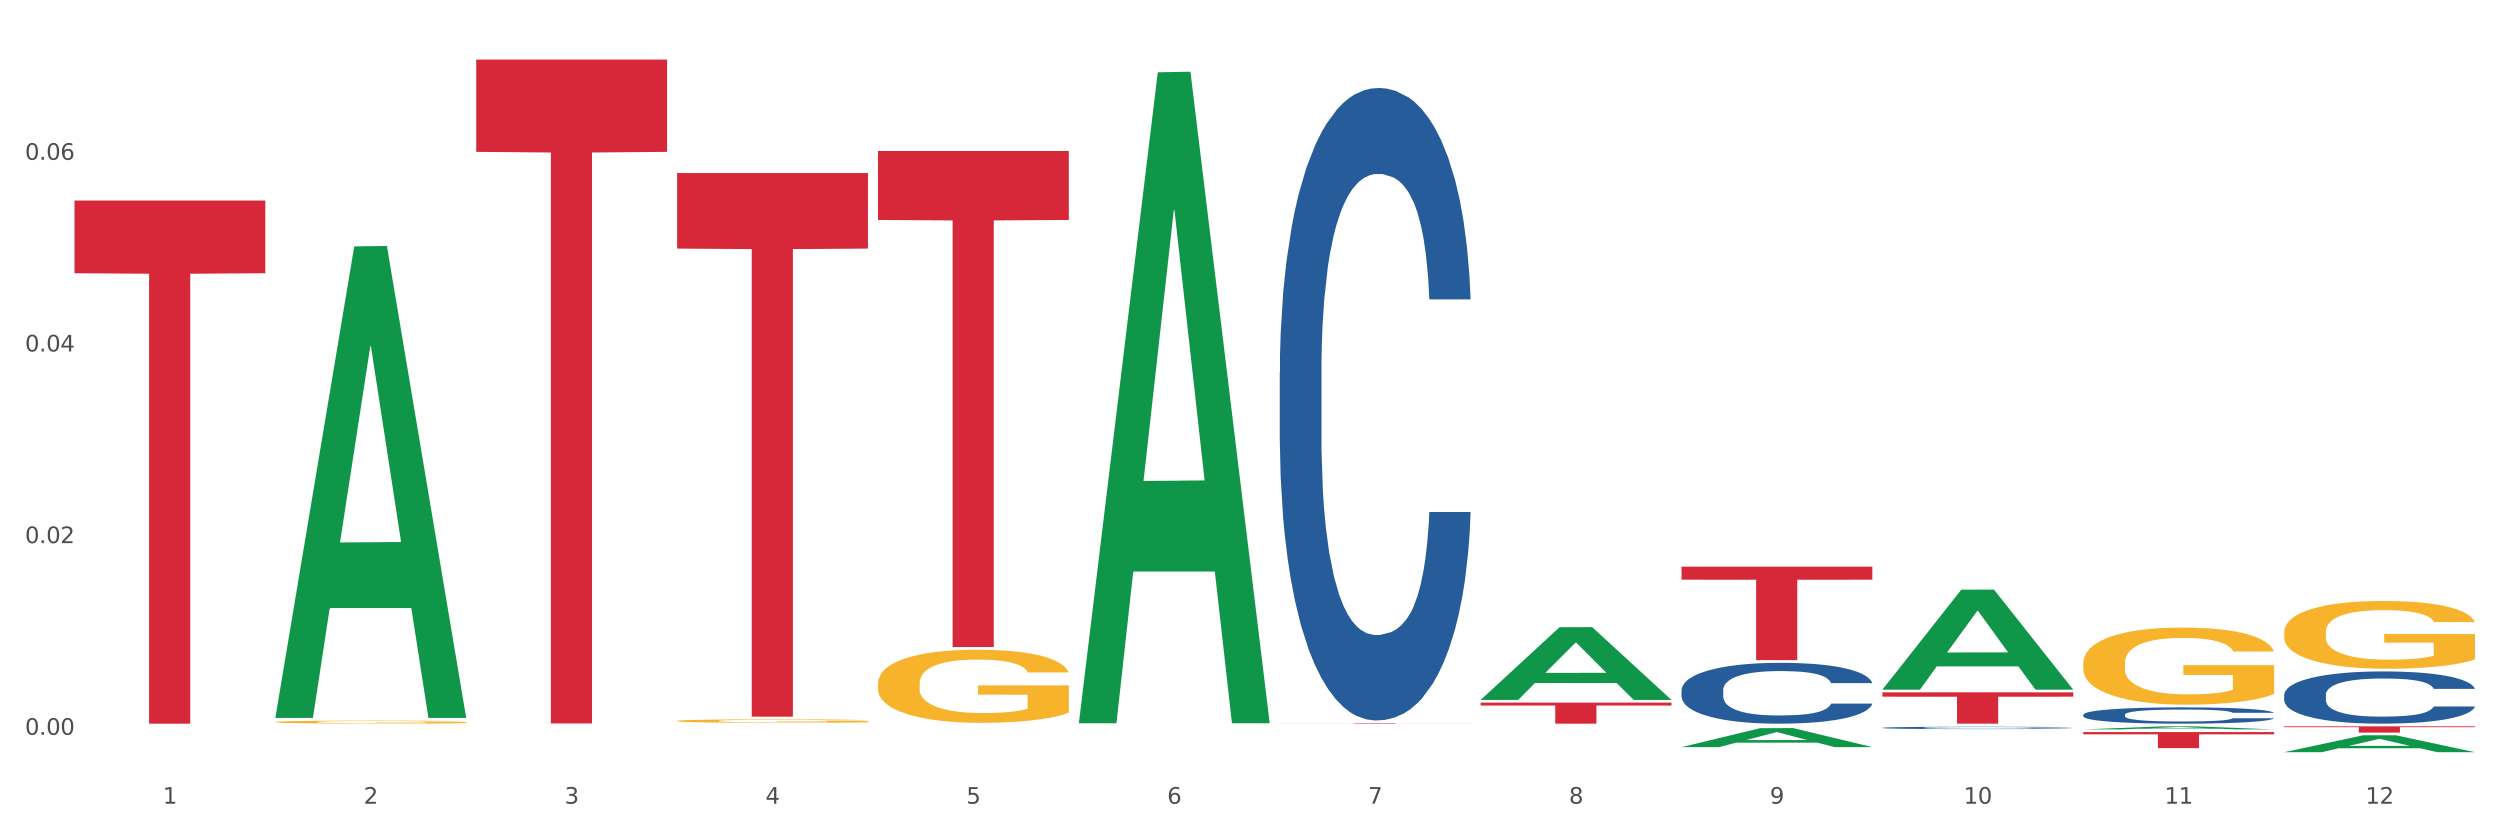 <?xml version="1.0" encoding="utf-8" standalone="no"?>
<!DOCTYPE svg PUBLIC "-//W3C//DTD SVG 1.1//EN"
  "http://www.w3.org/Graphics/SVG/1.1/DTD/svg11.dtd">
<svg xmlns:xlink="http://www.w3.org/1999/xlink" width="1080pt" height="360pt" viewBox="0 0 1080 360" xmlns="http://www.w3.org/2000/svg" version="1.1">
 <rect x="0" y="0" width="1080" height="360" fill="#333333" stroke="none"/>
 <defs>
  <style type="text/css">*{stroke-linejoin: round; stroke-linecap: butt}</style>
 </defs>
 <g id="figure_1">
  <g id="patch_1">
   <path d="M 0 360 
L 1080 360 
L 1080 0 
L 0 0 
z
" style="fill: #ffffff; stroke: #ffffff; stroke-linejoin: miter"/>
  </g>
  <g id="axes_1">
   <g id="matplotlib.axis_1">
    <g id="xtick_1">
     <g id="text_1">
      <!-- 1 -->
      <g style="fill: #4d4d4d" transform="translate(70.342 347.204) scale(0.096 -0.096)">
       <defs>
        <path id="DejaVuSans-31" d="M 794 531 
L 1825 531 
L 1825 4091 
L 703 3866 
L 703 4441 
L 1819 4666 
L 2450 4666 
L 2450 531 
L 3481 531 
L 3481 0 
L 794 0 
L 794 531 
z
" transform="scale(0.016)"/>
       </defs>
       <use xlink:href="#DejaVuSans-31"/>
      </g>
     </g>
    </g>
    <g id="xtick_2">
     <g id="text_2">
      <!-- 2 -->
      <g style="fill: #4d4d4d" transform="translate(157.122 347.204) scale(0.096 -0.096)">
       <defs>
        <path id="DejaVuSans-32" d="M 1228 531 
L 3431 531 
L 3431 0 
L 469 0 
L 469 531 
Q 828 903 1448 1529 
Q 2069 2156 2228 2338 
Q 2531 2678 2651 2914 
Q 2772 3150 2772 3378 
Q 2772 3750 2511 3984 
Q 2250 4219 1831 4219 
Q 1534 4219 1204 4116 
Q 875 4013 500 3803 
L 500 4441 
Q 881 4594 1212 4672 
Q 1544 4750 1819 4750 
Q 2544 4750 2975 4387 
Q 3406 4025 3406 3419 
Q 3406 3131 3298 2873 
Q 3191 2616 2906 2266 
Q 2828 2175 2409 1742 
Q 1991 1309 1228 531 
z
" transform="scale(0.016)"/>
       </defs>
       <use xlink:href="#DejaVuSans-32"/>
      </g>
     </g>
    </g>
    <g id="xtick_3">
     <g id="text_3">
      <!-- 3 -->
      <g style="fill: #4d4d4d" transform="translate(243.902 347.204) scale(0.096 -0.096)">
       <defs>
        <path id="DejaVuSans-33" d="M 2597 2516 
Q 3050 2419 3304 2112 
Q 3559 1806 3559 1356 
Q 3559 666 3084 287 
Q 2609 -91 1734 -91 
Q 1441 -91 1130 -33 
Q 819 25 488 141 
L 488 750 
Q 750 597 1062 519 
Q 1375 441 1716 441 
Q 2309 441 2620 675 
Q 2931 909 2931 1356 
Q 2931 1769 2642 2001 
Q 2353 2234 1838 2234 
L 1294 2234 
L 1294 2753 
L 1863 2753 
Q 2328 2753 2575 2939 
Q 2822 3125 2822 3475 
Q 2822 3834 2567 4026 
Q 2313 4219 1838 4219 
Q 1578 4219 1281 4162 
Q 984 4106 628 3988 
L 628 4550 
Q 988 4650 1302 4700 
Q 1616 4750 1894 4750 
Q 2613 4750 3031 4423 
Q 3450 4097 3450 3541 
Q 3450 3153 3228 2886 
Q 3006 2619 2597 2516 
z
" transform="scale(0.016)"/>
       </defs>
       <use xlink:href="#DejaVuSans-33"/>
      </g>
     </g>
    </g>
    <g id="xtick_4">
     <g id="text_4">
      <!-- 4 -->
      <g style="fill: #4d4d4d" transform="translate(330.683 347.204) scale(0.096 -0.096)">
       <defs>
        <path id="DejaVuSans-34" d="M 2419 4116 
L 825 1625 
L 2419 1625 
L 2419 4116 
z
M 2253 4666 
L 3047 4666 
L 3047 1625 
L 3713 1625 
L 3713 1100 
L 3047 1100 
L 3047 0 
L 2419 0 
L 2419 1100 
L 313 1100 
L 313 1709 
L 2253 4666 
z
" transform="scale(0.016)"/>
       </defs>
       <use xlink:href="#DejaVuSans-34"/>
      </g>
     </g>
    </g>
    <g id="xtick_5">
     <g id="text_5">
      <!-- 5 -->
      <g style="fill: #4d4d4d" transform="translate(417.463 347.204) scale(0.096 -0.096)">
       <defs>
        <path id="DejaVuSans-35" d="M 691 4666 
L 3169 4666 
L 3169 4134 
L 1269 4134 
L 1269 2991 
Q 1406 3038 1543 3061 
Q 1681 3084 1819 3084 
Q 2600 3084 3056 2656 
Q 3513 2228 3513 1497 
Q 3513 744 3044 326 
Q 2575 -91 1722 -91 
Q 1428 -91 1123 -41 
Q 819 9 494 109 
L 494 744 
Q 775 591 1075 516 
Q 1375 441 1709 441 
Q 2250 441 2565 725 
Q 2881 1009 2881 1497 
Q 2881 1984 2565 2268 
Q 2250 2553 1709 2553 
Q 1456 2553 1204 2497 
Q 953 2441 691 2322 
L 691 4666 
z
" transform="scale(0.016)"/>
       </defs>
       <use xlink:href="#DejaVuSans-35"/>
      </g>
     </g>
    </g>
    <g id="xtick_6">
     <g id="text_6">
      <!-- 6 -->
      <g style="fill: #4d4d4d" transform="translate(504.243 347.204) scale(0.096 -0.096)">
       <defs>
        <path id="DejaVuSans-36" d="M 2113 2584 
Q 1688 2584 1439 2293 
Q 1191 2003 1191 1497 
Q 1191 994 1439 701 
Q 1688 409 2113 409 
Q 2538 409 2786 701 
Q 3034 994 3034 1497 
Q 3034 2003 2786 2293 
Q 2538 2584 2113 2584 
z
M 3366 4563 
L 3366 3988 
Q 3128 4100 2886 4159 
Q 2644 4219 2406 4219 
Q 1781 4219 1451 3797 
Q 1122 3375 1075 2522 
Q 1259 2794 1537 2939 
Q 1816 3084 2150 3084 
Q 2853 3084 3261 2657 
Q 3669 2231 3669 1497 
Q 3669 778 3244 343 
Q 2819 -91 2113 -91 
Q 1303 -91 875 529 
Q 447 1150 447 2328 
Q 447 3434 972 4092 
Q 1497 4750 2381 4750 
Q 2619 4750 2861 4703 
Q 3103 4656 3366 4563 
z
" transform="scale(0.016)"/>
       </defs>
       <use xlink:href="#DejaVuSans-36"/>
      </g>
     </g>
    </g>
    <g id="xtick_7">
     <g id="text_7">
      <!-- 7 -->
      <g style="fill: #4d4d4d" transform="translate(591.024 347.204) scale(0.096 -0.096)">
       <defs>
        <path id="DejaVuSans-37" d="M 525 4666 
L 3525 4666 
L 3525 4397 
L 1831 0 
L 1172 0 
L 2766 4134 
L 525 4134 
L 525 4666 
z
" transform="scale(0.016)"/>
       </defs>
       <use xlink:href="#DejaVuSans-37"/>
      </g>
     </g>
    </g>
    <g id="xtick_8">
     <g id="text_8">
      <!-- 8 -->
      <g style="fill: #4d4d4d" transform="translate(677.804 347.204) scale(0.096 -0.096)">
       <defs>
        <path id="DejaVuSans-38" d="M 2034 2216 
Q 1584 2216 1326 1975 
Q 1069 1734 1069 1313 
Q 1069 891 1326 650 
Q 1584 409 2034 409 
Q 2484 409 2743 651 
Q 3003 894 3003 1313 
Q 3003 1734 2745 1975 
Q 2488 2216 2034 2216 
z
M 1403 2484 
Q 997 2584 770 2862 
Q 544 3141 544 3541 
Q 544 4100 942 4425 
Q 1341 4750 2034 4750 
Q 2731 4750 3128 4425 
Q 3525 4100 3525 3541 
Q 3525 3141 3298 2862 
Q 3072 2584 2669 2484 
Q 3125 2378 3379 2068 
Q 3634 1759 3634 1313 
Q 3634 634 3220 271 
Q 2806 -91 2034 -91 
Q 1263 -91 848 271 
Q 434 634 434 1313 
Q 434 1759 690 2068 
Q 947 2378 1403 2484 
z
M 1172 3481 
Q 1172 3119 1398 2916 
Q 1625 2713 2034 2713 
Q 2441 2713 2670 2916 
Q 2900 3119 2900 3481 
Q 2900 3844 2670 4047 
Q 2441 4250 2034 4250 
Q 1625 4250 1398 4047 
Q 1172 3844 1172 3481 
z
" transform="scale(0.016)"/>
       </defs>
       <use xlink:href="#DejaVuSans-38"/>
      </g>
     </g>
    </g>
    <g id="xtick_9">
     <g id="text_9">
      <!-- 9 -->
      <g style="fill: #4d4d4d" transform="translate(764.584 347.204) scale(0.096 -0.096)">
       <defs>
        <path id="DejaVuSans-39" d="M 703 97 
L 703 672 
Q 941 559 1184 500 
Q 1428 441 1663 441 
Q 2288 441 2617 861 
Q 2947 1281 2994 2138 
Q 2813 1869 2534 1725 
Q 2256 1581 1919 1581 
Q 1219 1581 811 2004 
Q 403 2428 403 3163 
Q 403 3881 828 4315 
Q 1253 4750 1959 4750 
Q 2769 4750 3195 4129 
Q 3622 3509 3622 2328 
Q 3622 1225 3098 567 
Q 2575 -91 1691 -91 
Q 1453 -91 1209 -44 
Q 966 3 703 97 
z
M 1959 2075 
Q 2384 2075 2632 2365 
Q 2881 2656 2881 3163 
Q 2881 3666 2632 3958 
Q 2384 4250 1959 4250 
Q 1534 4250 1286 3958 
Q 1038 3666 1038 3163 
Q 1038 2656 1286 2365 
Q 1534 2075 1959 2075 
z
" transform="scale(0.016)"/>
       </defs>
       <use xlink:href="#DejaVuSans-39"/>
      </g>
     </g>
    </g>
    <g id="xtick_10">
     <g id="text_10">
      <!-- 10 -->
      <g style="fill: #4d4d4d" transform="translate(848.311 347.204) scale(0.096 -0.096)">
       <defs>
        <path id="DejaVuSans-30" d="M 2034 4250 
Q 1547 4250 1301 3770 
Q 1056 3291 1056 2328 
Q 1056 1369 1301 889 
Q 1547 409 2034 409 
Q 2525 409 2770 889 
Q 3016 1369 3016 2328 
Q 3016 3291 2770 3770 
Q 2525 4250 2034 4250 
z
M 2034 4750 
Q 2819 4750 3233 4129 
Q 3647 3509 3647 2328 
Q 3647 1150 3233 529 
Q 2819 -91 2034 -91 
Q 1250 -91 836 529 
Q 422 1150 422 2328 
Q 422 3509 836 4129 
Q 1250 4750 2034 4750 
z
" transform="scale(0.016)"/>
       </defs>
       <use xlink:href="#DejaVuSans-31"/>
       <use xlink:href="#DejaVuSans-30" transform="translate(63.623 0)"/>
      </g>
     </g>
    </g>
    <g id="xtick_11">
     <g id="text_11">
      <!-- 11 -->
      <g style="fill: #4d4d4d" transform="translate(935.091 347.204) scale(0.096 -0.096)">
       <use xlink:href="#DejaVuSans-31"/>
       <use xlink:href="#DejaVuSans-31" transform="translate(63.623 0)"/>
      </g>
     </g>
    </g>
    <g id="xtick_12">
     <g id="text_12">
      <!-- 12 -->
      <g style="fill: #4d4d4d" transform="translate(1021.871 347.204) scale(0.096 -0.096)">
       <use xlink:href="#DejaVuSans-31"/>
       <use xlink:href="#DejaVuSans-32" transform="translate(63.623 0)"/>
      </g>
     </g>
    </g>
    <g id="xtick_13"/>
    <g id="xtick_14"/>
    <g id="xtick_15"/>
    <g id="xtick_16"/>
    <g id="xtick_17"/>
    <g id="xtick_18"/>
    <g id="xtick_19"/>
    <g id="xtick_20"/>
    <g id="xtick_21"/>
    <g id="xtick_22"/>
    <g id="xtick_23"/>
   </g>
   <g id="matplotlib.axis_2">
    <g id="ytick_1">
     <g id="text_13">
      <!-- 0.00 -->
      <g style="fill: #4d4d4d" transform="translate(10.8 317.426) scale(0.096 -0.096)">
       <defs>
        <path id="DejaVuSans-2e" d="M 684 794 
L 1344 794 
L 1344 0 
L 684 0 
L 684 794 
z
" transform="scale(0.016)"/>
       </defs>
       <use xlink:href="#DejaVuSans-30"/>
       <use xlink:href="#DejaVuSans-2e" transform="translate(63.623 0)"/>
       <use xlink:href="#DejaVuSans-30" transform="translate(95.41 0)"/>
       <use xlink:href="#DejaVuSans-30" transform="translate(159.033 0)"/>
      </g>
     </g>
    </g>
    <g id="ytick_2">
     <g id="text_14">
      <!-- 0.02 -->
      <g style="fill: #4d4d4d" transform="translate(10.8 234.629) scale(0.096 -0.096)">
       <use xlink:href="#DejaVuSans-30"/>
       <use xlink:href="#DejaVuSans-2e" transform="translate(63.623 0)"/>
       <use xlink:href="#DejaVuSans-30" transform="translate(95.41 0)"/>
       <use xlink:href="#DejaVuSans-32" transform="translate(159.033 0)"/>
      </g>
     </g>
    </g>
    <g id="ytick_3">
     <g id="text_15">
      <!-- 0.04 -->
      <g style="fill: #4d4d4d" transform="translate(10.8 151.832) scale(0.096 -0.096)">
       <use xlink:href="#DejaVuSans-30"/>
       <use xlink:href="#DejaVuSans-2e" transform="translate(63.623 0)"/>
       <use xlink:href="#DejaVuSans-30" transform="translate(95.41 0)"/>
       <use xlink:href="#DejaVuSans-34" transform="translate(159.033 0)"/>
      </g>
     </g>
    </g>
    <g id="ytick_4">
     <g id="text_16">
      <!-- 0.06 -->
      <g style="fill: #4d4d4d" transform="translate(10.8 69.035) scale(0.096 -0.096)">
       <use xlink:href="#DejaVuSans-30"/>
       <use xlink:href="#DejaVuSans-2e" transform="translate(63.623 0)"/>
       <use xlink:href="#DejaVuSans-30" transform="translate(95.41 0)"/>
       <use xlink:href="#DejaVuSans-36" transform="translate(159.033 0)"/>
      </g>
     </g>
    </g>
    <g id="ytick_5"/>
    <g id="ytick_6"/>
    <g id="ytick_7"/>
    <g id="ytick_8"/>
   </g>
   <g id="PolyCollection_1">
    <path d="M 118.955 309.777 
L 119.04 309.585 
L 153.037 106.446 
L 167.145 106.255 
L 201.397 310.16 
L 185.078 310.16 
L 177.684 262.678 
L 142.583 262.678 
L 142.328 263.444 
L 135.189 310.16 
L 118.955 310.16 
L 118.955 309.777 
L 147.002 234.342 
L 173.265 234.15 
L 160.261 149.716 
L 160.091 149.333 
L 159.921 149.908 
L 146.917 234.15 
L 147.002 234.342 
L 118.955 309.777 
z
" clip-path="url(#pcef8ca8a95)" style="fill: #109648"/>
    <path d="M 899.978 286.508 
L 900.076 286.478 
L 900.076 285.383 
L 900.27 284.44 
L 901.244 282.158 
L 902.704 280.272 
L 903.774 279.268 
L 904.845 278.447 
L 906.11 277.626 
L 907.668 276.774 
L 910.49 275.527 
L 912.242 274.888 
L 914.384 274.219 
L 918.277 273.245 
L 921.1 272.698 
L 924.02 272.241 
L 928.789 271.694 
L 931.904 271.45 
L 935.213 271.268 
L 939.204 271.146 
L 942.221 271.116 
L 948.84 271.207 
L 954.485 271.481 
L 957.21 271.694 
L 960.714 272.059 
L 962.564 272.302 
L 965.581 272.789 
L 968.696 273.428 
L 970.837 273.975 
L 974.049 275.01 
L 976.482 276.044 
L 978.721 277.321 
L 979.889 278.204 
L 980.765 279.025 
L 981.544 279.968 
L 982.322 281.459 
L 964.802 281.459 
L 964.121 280.394 
L 963.05 279.39 
L 961.493 278.417 
L 960.13 277.808 
L 957.794 277.048 
L 955.653 276.561 
L 953.414 276.196 
L 950.689 275.892 
L 948.548 275.74 
L 945.53 275.618 
L 939.593 275.648 
L 935.602 275.892 
L 932.877 276.196 
L 931.125 276.47 
L 929.568 276.774 
L 927.816 277.2 
L 925.772 277.839 
L 924.312 278.417 
L 922.852 279.147 
L 921.684 279.877 
L 920.613 280.728 
L 919.737 281.641 
L 919.056 282.584 
L 918.472 283.74 
L 917.985 285.656 
L 917.985 289.824 
L 918.18 290.767 
L 918.666 292.014 
L 919.25 292.957 
L 920.224 294.083 
L 921.1 294.843 
L 922.754 295.938 
L 924.604 296.851 
L 926.064 297.429 
L 927.524 297.916 
L 930.054 298.585 
L 932.877 299.132 
L 935.31 299.467 
L 938.62 299.771 
L 940.858 299.893 
L 942.805 299.954 
L 947.574 299.954 
L 950.981 299.862 
L 954.777 299.65 
L 957.697 299.376 
L 960.13 299.041 
L 962.856 298.494 
L 964.608 297.976 
L 964.608 291.619 
L 943.194 291.588 
L 943.194 287.36 
L 982.42 287.36 
L 982.42 299.771 
L 980.765 300.41 
L 978.916 300.988 
L 976.969 301.505 
L 974.049 302.144 
L 970.545 302.752 
L 967.43 303.178 
L 964.121 303.543 
L 960.228 303.878 
L 955.166 304.182 
L 952.052 304.304 
L 948.158 304.395 
L 943.584 304.425 
L 939.593 304.365 
L 935.7 304.212 
L 931.612 303.939 
L 927.621 303.543 
L 924.604 303.148 
L 921.586 302.661 
L 918.374 302.022 
L 915.844 301.414 
L 913.897 300.866 
L 911.756 300.167 
L 909.42 299.254 
L 907.668 298.433 
L 906.11 297.581 
L 904.456 296.486 
L 903.288 295.543 
L 902.12 294.356 
L 901.438 293.474 
L 900.66 292.105 
L 900.076 290.189 
L 899.978 286.508 
z
" clip-path="url(#pcef8ca8a95)" style="fill: #f7b32b"/>
    <path d="M 986.759 273.157 
L 986.856 273.13 
L 986.856 272.168 
L 987.051 271.339 
L 988.024 269.334 
L 989.484 267.676 
L 990.555 266.794 
L 991.625 266.072 
L 992.891 265.351 
L 994.448 264.602 
L 997.271 263.506 
L 999.023 262.945 
L 1001.164 262.356 
L 1005.057 261.501 
L 1007.88 261.02 
L 1010.8 260.619 
L 1015.569 260.138 
L 1018.684 259.924 
L 1021.993 259.763 
L 1025.984 259.656 
L 1029.001 259.63 
L 1035.62 259.71 
L 1041.265 259.95 
L 1043.991 260.138 
L 1047.495 260.458 
L 1049.344 260.672 
L 1052.361 261.1 
L 1055.476 261.661 
L 1057.617 262.143 
L 1060.829 263.051 
L 1063.263 263.96 
L 1065.501 265.083 
L 1066.669 265.859 
L 1067.545 266.58 
L 1068.324 267.409 
L 1069.103 268.719 
L 1051.583 268.719 
L 1050.901 267.783 
L 1049.831 266.901 
L 1048.273 266.046 
L 1046.911 265.511 
L 1044.575 264.843 
L 1042.433 264.415 
L 1040.195 264.094 
L 1037.469 263.827 
L 1035.328 263.693 
L 1032.311 263.586 
L 1026.373 263.613 
L 1022.383 263.827 
L 1019.657 264.094 
L 1017.905 264.335 
L 1016.348 264.602 
L 1014.596 264.976 
L 1012.552 265.538 
L 1011.092 266.046 
L 1009.632 266.687 
L 1008.464 267.329 
L 1007.393 268.077 
L 1006.517 268.879 
L 1005.836 269.708 
L 1005.252 270.724 
L 1004.765 272.408 
L 1004.765 276.071 
L 1004.96 276.899 
L 1005.447 277.996 
L 1006.031 278.824 
L 1007.004 279.813 
L 1007.88 280.482 
L 1009.535 281.444 
L 1011.384 282.246 
L 1012.844 282.754 
L 1014.304 283.182 
L 1016.835 283.77 
L 1019.657 284.251 
L 1022.091 284.545 
L 1025.4 284.813 
L 1027.639 284.92 
L 1029.585 284.973 
L 1034.355 284.973 
L 1037.761 284.893 
L 1041.557 284.706 
L 1044.477 284.465 
L 1046.911 284.171 
L 1049.636 283.69 
L 1051.388 283.235 
L 1051.388 277.648 
L 1029.975 277.621 
L 1029.975 273.905 
L 1069.2 273.905 
L 1069.2 284.813 
L 1067.545 285.374 
L 1065.696 285.882 
L 1063.749 286.336 
L 1060.829 286.898 
L 1057.325 287.433 
L 1054.211 287.807 
L 1050.901 288.128 
L 1047.008 288.422 
L 1041.947 288.689 
L 1038.832 288.796 
L 1034.939 288.876 
L 1030.364 288.903 
L 1026.373 288.849 
L 1022.48 288.716 
L 1018.392 288.475 
L 1014.401 288.128 
L 1011.384 287.78 
L 1008.367 287.352 
L 1005.155 286.791 
L 1002.624 286.256 
L 1000.677 285.775 
L 998.536 285.16 
L 996.2 284.358 
L 994.448 283.636 
L 992.891 282.888 
L 991.236 281.925 
L 990.068 281.097 
L 988.9 280.054 
L 988.219 279.279 
L 987.44 278.076 
L 986.856 276.392 
L 986.759 273.157 
z
" clip-path="url(#pcef8ca8a95)" style="fill: #f7b32b"/>
    <path d="M 32.175 86.642 
L 114.616 86.642 
L 114.616 118.046 
L 82.187 118.259 
L 82.187 312.627 
L 64.409 312.627 
L 64.409 118.259 
L 32.175 118.046 
L 32.175 86.854 
L 32.175 86.642 
z
" clip-path="url(#pcef8ca8a95)" style="fill: #d62839"/>
    <path d="M 205.736 25.759 
L 288.177 25.759 
L 288.177 65.611 
L 255.747 65.88 
L 255.747 312.527 
L 237.97 312.527 
L 237.97 65.88 
L 205.736 65.611 
L 205.736 26.029 
L 205.736 25.759 
z
" clip-path="url(#pcef8ca8a95)" style="fill: #d62839"/>
    <path d="M 292.516 74.755 
L 374.957 74.755 
L 374.957 107.391 
L 342.528 107.611 
L 342.528 309.601 
L 324.75 309.601 
L 324.75 107.611 
L 292.516 107.391 
L 292.516 74.975 
L 292.516 74.755 
z
" clip-path="url(#pcef8ca8a95)" style="fill: #d62839"/>
    <path d="M 379.296 65.24 
L 461.738 65.24 
L 461.738 95.021 
L 429.308 95.222 
L 429.308 279.543 
L 411.531 279.543 
L 411.531 95.222 
L 379.296 95.021 
L 379.296 65.441 
L 379.296 65.24 
z
" clip-path="url(#pcef8ca8a95)" style="fill: #d62839"/>
    <path d="M 552.857 312.41 
L 635.298 312.41 
L 635.298 312.44 
L 602.869 312.44 
L 602.869 312.627 
L 585.091 312.627 
L 585.091 312.44 
L 552.857 312.44 
L 552.857 312.41 
L 552.857 312.41 
z
" clip-path="url(#pcef8ca8a95)" style="fill: #d62839"/>
    <path d="M 639.637 303.525 
L 722.079 303.525 
L 722.079 304.79 
L 689.649 304.799 
L 689.649 312.627 
L 671.872 312.627 
L 671.872 304.799 
L 639.637 304.79 
L 639.637 303.534 
L 639.637 303.525 
z
" clip-path="url(#pcef8ca8a95)" style="fill: #d62839"/>
    <path d="M 726.418 244.809 
L 808.859 244.809 
L 808.859 250.42 
L 776.429 250.458 
L 776.429 285.186 
L 758.652 285.186 
L 758.652 250.458 
L 726.418 250.42 
L 726.418 244.847 
L 726.418 244.809 
z
" clip-path="url(#pcef8ca8a95)" style="fill: #d62839"/>
    <path d="M 813.198 299.092 
L 895.639 299.092 
L 895.639 300.973 
L 863.21 300.985 
L 863.21 312.627 
L 845.432 312.627 
L 845.432 300.985 
L 813.198 300.973 
L 813.198 299.104 
L 813.198 299.092 
z
" clip-path="url(#pcef8ca8a95)" style="fill: #d62839"/>
    <path d="M 899.978 316.26 
L 982.42 316.26 
L 982.42 317.223 
L 949.99 317.229 
L 949.99 323.186 
L 932.213 323.186 
L 932.213 317.229 
L 899.978 317.223 
L 899.978 316.267 
L 899.978 316.26 
z
" clip-path="url(#pcef8ca8a95)" style="fill: #d62839"/>
    <path d="M 986.759 300.197 
L 986.856 300.176 
L 986.856 299.599 
L 987.148 298.816 
L 988.22 297.373 
L 989.585 296.28 
L 991.923 295.002 
L 993.19 294.466 
L 994.847 293.869 
L 998.258 292.9 
L 1002.156 292.075 
L 1004.884 291.622 
L 1006.93 291.333 
L 1011.511 290.818 
L 1014.142 290.591 
L 1016.87 290.405 
L 1019.209 290.282 
L 1023.107 290.137 
L 1026.225 290.076 
L 1029.831 290.055 
L 1032.852 290.076 
L 1036.847 290.158 
L 1042.694 290.405 
L 1044.935 290.55 
L 1047.956 290.797 
L 1051.075 291.127 
L 1053.608 291.457 
L 1056.532 291.931 
L 1059.553 292.549 
L 1062.476 293.333 
L 1064.522 294.054 
L 1066.179 294.817 
L 1067.641 295.744 
L 1068.713 296.754 
L 1069.2 297.6 
L 1051.367 297.6 
L 1050.88 296.837 
L 1049.905 296.012 
L 1048.931 295.456 
L 1047.859 295.002 
L 1046.202 294.487 
L 1044.74 294.157 
L 1042.304 293.765 
L 1040.063 293.518 
L 1038.211 293.374 
L 1035.97 293.25 
L 1031.195 293.126 
L 1027.784 293.126 
L 1025.641 293.168 
L 1023.009 293.271 
L 1020.768 293.415 
L 1018.137 293.662 
L 1016.091 293.93 
L 1014.044 294.281 
L 1012.875 294.528 
L 1011.121 294.982 
L 1009.951 295.353 
L 1008.392 295.992 
L 1007.515 296.445 
L 1005.956 297.62 
L 1005.274 298.486 
L 1004.982 299.084 
L 1004.787 299.743 
L 1004.787 302.959 
L 1005.371 304.402 
L 1005.859 305.021 
L 1006.638 305.721 
L 1008.1 306.628 
L 1010.244 307.515 
L 1012.485 308.154 
L 1014.337 308.545 
L 1016.091 308.834 
L 1017.845 309.061 
L 1019.989 309.267 
L 1021.743 309.391 
L 1024.374 309.514 
L 1027.492 309.576 
L 1029.928 309.576 
L 1034.898 309.473 
L 1037.139 309.37 
L 1039.283 309.226 
L 1041.622 308.999 
L 1043.474 308.752 
L 1044.546 308.566 
L 1046.3 308.174 
L 1047.664 307.762 
L 1048.833 307.288 
L 1049.613 306.876 
L 1050.49 306.257 
L 1051.172 305.556 
L 1051.367 305.185 
L 1069.2 305.185 
L 1068.81 305.928 
L 1068.128 306.649 
L 1066.764 307.618 
L 1065.692 308.174 
L 1064.035 308.855 
L 1062.281 309.432 
L 1059.845 310.071 
L 1057.604 310.545 
L 1055.265 310.957 
L 1052.731 311.328 
L 1048.151 311.844 
L 1046.495 311.988 
L 1042.986 312.235 
L 1040.258 312.38 
L 1036.262 312.524 
L 1032.17 312.606 
L 1027.882 312.627 
L 1024.081 312.586 
L 1019.891 312.462 
L 1017.26 312.338 
L 1014.337 312.153 
L 1010.926 311.864 
L 1007.71 311.514 
L 1004.689 311.102 
L 1001.863 310.627 
L 999.232 310.092 
L 995.821 309.205 
L 993.288 308.339 
L 991.436 307.535 
L 990.169 306.855 
L 988.903 305.989 
L 988.22 305.392 
L 987.148 303.949 
L 986.759 302.609 
L 986.759 300.197 
z
" clip-path="url(#pcef8ca8a95)" style="fill: #255c99"/>
    <path d="M 899.978 308.745 
L 900.076 308.739 
L 900.076 308.558 
L 900.368 308.314 
L 901.44 307.863 
L 902.804 307.522 
L 905.143 307.123 
L 906.41 306.955 
L 908.067 306.769 
L 911.477 306.466 
L 915.375 306.208 
L 918.104 306.067 
L 920.15 305.977 
L 924.73 305.816 
L 927.361 305.745 
L 930.09 305.687 
L 932.429 305.648 
L 936.327 305.603 
L 939.445 305.584 
L 943.051 305.578 
L 946.071 305.584 
L 950.067 305.61 
L 955.914 305.687 
L 958.155 305.732 
L 961.176 305.809 
L 964.294 305.912 
L 966.828 306.015 
L 969.751 306.163 
L 972.772 306.356 
L 975.696 306.601 
L 977.742 306.826 
L 979.399 307.065 
L 980.86 307.354 
L 981.932 307.67 
L 982.42 307.934 
L 964.587 307.934 
L 964.099 307.696 
L 963.125 307.438 
L 962.15 307.264 
L 961.078 307.123 
L 959.422 306.962 
L 957.96 306.859 
L 955.524 306.736 
L 953.283 306.659 
L 951.431 306.614 
L 949.19 306.575 
L 944.415 306.537 
L 941.004 306.537 
L 938.86 306.55 
L 936.229 306.582 
L 933.988 306.627 
L 931.357 306.704 
L 929.31 306.788 
L 927.264 306.897 
L 926.095 306.975 
L 924.34 307.116 
L 923.171 307.232 
L 921.612 307.432 
L 920.735 307.573 
L 919.176 307.94 
L 918.494 308.211 
L 918.201 308.397 
L 918.006 308.603 
L 918.006 309.608 
L 918.591 310.058 
L 919.078 310.251 
L 919.858 310.47 
L 921.32 310.754 
L 923.463 311.03 
L 925.705 311.23 
L 927.556 311.352 
L 929.31 311.442 
L 931.064 311.513 
L 933.208 311.578 
L 934.962 311.616 
L 937.593 311.655 
L 940.712 311.674 
L 943.148 311.674 
L 948.118 311.642 
L 950.359 311.61 
L 952.503 311.565 
L 954.842 311.494 
L 956.693 311.417 
L 957.765 311.359 
L 959.519 311.236 
L 960.884 311.108 
L 962.053 310.96 
L 962.833 310.831 
L 963.71 310.638 
L 964.392 310.419 
L 964.587 310.303 
L 982.42 310.303 
L 982.03 310.535 
L 981.348 310.76 
L 979.983 311.063 
L 978.912 311.236 
L 977.255 311.449 
L 975.501 311.629 
L 973.065 311.829 
L 970.823 311.977 
L 968.485 312.106 
L 965.951 312.221 
L 961.371 312.382 
L 959.714 312.427 
L 956.206 312.505 
L 953.477 312.55 
L 949.482 312.595 
L 945.389 312.621 
L 941.102 312.627 
L 937.301 312.614 
L 933.111 312.575 
L 930.48 312.537 
L 927.556 312.479 
L 924.146 312.389 
L 920.93 312.279 
L 917.909 312.151 
L 915.083 312.003 
L 912.452 311.835 
L 909.041 311.558 
L 906.507 311.288 
L 904.656 311.037 
L 903.389 310.824 
L 902.122 310.554 
L 901.44 310.367 
L 900.368 309.917 
L 899.978 309.498 
L 899.978 308.745 
z
" clip-path="url(#pcef8ca8a95)" style="fill: #255c99"/>
    <path d="M 813.198 314.413 
L 813.295 314.412 
L 813.295 314.386 
L 813.588 314.35 
L 814.66 314.285 
L 816.024 314.235 
L 818.363 314.177 
L 819.63 314.153 
L 821.286 314.126 
L 824.697 314.082 
L 828.595 314.045 
L 831.323 314.024 
L 833.37 314.011 
L 837.95 313.988 
L 840.581 313.977 
L 843.31 313.969 
L 845.648 313.963 
L 849.546 313.957 
L 852.665 313.954 
L 856.27 313.953 
L 859.291 313.954 
L 863.286 313.958 
L 869.133 313.969 
L 871.375 313.976 
L 874.396 313.987 
L 877.514 314.002 
L 880.048 314.017 
L 882.971 314.038 
L 885.992 314.066 
L 888.915 314.102 
L 890.962 314.134 
L 892.618 314.169 
L 894.08 314.211 
L 895.152 314.257 
L 895.639 314.295 
L 877.806 314.295 
L 877.319 314.261 
L 876.345 314.223 
L 875.37 314.198 
L 874.298 314.177 
L 872.642 314.154 
L 871.18 314.139 
L 868.744 314.121 
L 866.502 314.11 
L 864.651 314.104 
L 862.409 314.098 
L 857.634 314.092 
L 854.224 314.092 
L 852.08 314.094 
L 849.449 314.099 
L 847.207 314.106 
L 844.576 314.117 
L 842.53 314.129 
L 840.484 314.145 
L 839.314 314.156 
L 837.56 314.177 
L 836.391 314.193 
L 834.832 314.222 
L 833.955 314.243 
L 832.395 314.296 
L 831.713 314.335 
L 831.421 314.363 
L 831.226 314.393 
L 831.226 314.538 
L 831.811 314.604 
L 832.298 314.632 
L 833.077 314.664 
L 834.539 314.705 
L 836.683 314.745 
L 838.924 314.774 
L 840.776 314.792 
L 842.53 314.805 
L 844.284 314.815 
L 846.428 314.824 
L 848.182 314.83 
L 850.813 314.836 
L 853.931 314.838 
L 856.368 314.838 
L 861.338 314.834 
L 863.579 314.829 
L 865.723 314.823 
L 868.061 314.812 
L 869.913 314.801 
L 870.985 314.793 
L 872.739 314.775 
L 874.103 314.756 
L 875.273 314.735 
L 876.052 314.716 
L 876.929 314.688 
L 877.611 314.656 
L 877.806 314.639 
L 895.639 314.639 
L 895.25 314.673 
L 894.567 314.706 
L 893.203 314.75 
L 892.131 314.775 
L 890.475 314.806 
L 888.72 314.832 
L 886.284 314.861 
L 884.043 314.882 
L 881.704 314.901 
L 879.171 314.918 
L 874.59 314.941 
L 872.934 314.948 
L 869.426 314.959 
L 866.697 314.966 
L 862.702 314.972 
L 858.609 314.976 
L 854.321 314.977 
L 850.521 314.975 
L 846.33 314.969 
L 843.699 314.964 
L 840.776 314.955 
L 837.365 314.942 
L 834.149 314.926 
L 831.129 314.908 
L 828.303 314.886 
L 825.671 314.862 
L 822.261 314.822 
L 819.727 314.782 
L 817.876 314.746 
L 816.609 314.715 
L 815.342 314.676 
L 814.66 314.649 
L 813.588 314.583 
L 813.198 314.522 
L 813.198 314.413 
z
" clip-path="url(#pcef8ca8a95)" style="fill: #255c99"/>
    <path d="M 726.418 298.15 
L 726.515 298.126 
L 726.515 297.454 
L 726.807 296.541 
L 727.879 294.861 
L 729.244 293.588 
L 731.582 292.1 
L 732.849 291.476 
L 734.506 290.779 
L 737.917 289.651 
L 741.815 288.691 
L 744.543 288.162 
L 746.589 287.826 
L 751.17 287.226 
L 753.801 286.962 
L 756.529 286.746 
L 758.868 286.602 
L 762.766 286.434 
L 765.884 286.362 
L 769.49 286.338 
L 772.511 286.362 
L 776.506 286.458 
L 782.353 286.746 
L 784.594 286.914 
L 787.615 287.202 
L 790.734 287.586 
L 793.267 287.97 
L 796.191 288.523 
L 799.212 289.243 
L 802.135 290.155 
L 804.181 290.995 
L 805.838 291.884 
L 807.3 292.964 
L 808.372 294.14 
L 808.859 295.125 
L 791.026 295.125 
L 790.539 294.237 
L 789.564 293.276 
L 788.59 292.628 
L 787.518 292.1 
L 785.861 291.5 
L 784.399 291.115 
L 781.963 290.659 
L 779.722 290.371 
L 777.87 290.203 
L 775.629 290.059 
L 770.854 289.915 
L 767.443 289.915 
L 765.3 289.963 
L 762.668 290.083 
L 760.427 290.251 
L 757.796 290.539 
L 755.75 290.851 
L 753.703 291.259 
L 752.534 291.548 
L 750.78 292.076 
L 749.61 292.508 
L 748.051 293.252 
L 747.174 293.78 
L 745.615 295.149 
L 744.933 296.157 
L 744.641 296.853 
L 744.446 297.622 
L 744.446 301.367 
L 745.03 303.048 
L 745.518 303.768 
L 746.297 304.584 
L 747.759 305.641 
L 749.903 306.673 
L 752.144 307.417 
L 753.996 307.873 
L 755.75 308.209 
L 757.504 308.474 
L 759.648 308.714 
L 761.402 308.858 
L 764.033 309.002 
L 767.151 309.074 
L 769.587 309.074 
L 774.557 308.954 
L 776.798 308.834 
L 778.942 308.666 
L 781.281 308.402 
L 783.133 308.113 
L 784.205 307.897 
L 785.959 307.441 
L 787.323 306.961 
L 788.492 306.409 
L 789.272 305.929 
L 790.149 305.208 
L 790.831 304.392 
L 791.026 303.96 
L 808.859 303.96 
L 808.469 304.824 
L 807.787 305.665 
L 806.423 306.793 
L 805.351 307.441 
L 803.694 308.233 
L 801.94 308.906 
L 799.504 309.65 
L 797.263 310.202 
L 794.924 310.682 
L 792.39 311.114 
L 787.81 311.715 
L 786.154 311.883 
L 782.645 312.171 
L 779.917 312.339 
L 775.921 312.507 
L 771.829 312.603 
L 767.541 312.627 
L 763.74 312.579 
L 759.55 312.435 
L 756.919 312.291 
L 753.996 312.075 
L 750.585 311.739 
L 747.369 311.331 
L 744.348 310.85 
L 741.522 310.298 
L 738.891 309.674 
L 735.48 308.642 
L 732.947 307.633 
L 731.095 306.697 
L 729.828 305.905 
L 728.562 304.896 
L 727.879 304.2 
L 726.807 302.519 
L 726.418 300.959 
L 726.418 298.15 
z
" clip-path="url(#pcef8ca8a95)" style="fill: #255c99"/>
    <path d="M 552.857 160.78 
L 552.954 160.531 
L 552.954 153.543 
L 553.247 144.061 
L 554.319 126.592 
L 555.683 113.366 
L 558.022 97.894 
L 559.289 91.406 
L 560.945 84.169 
L 564.356 72.44 
L 568.254 62.458 
L 570.982 56.968 
L 573.029 53.475 
L 577.609 47.236 
L 580.24 44.491 
L 582.969 42.245 
L 585.307 40.748 
L 589.205 39.001 
L 592.324 38.252 
L 595.929 38.003 
L 598.95 38.252 
L 602.945 39.25 
L 608.792 42.245 
L 611.034 43.992 
L 614.055 46.986 
L 617.173 50.979 
L 619.707 54.972 
L 622.63 60.712 
L 625.651 68.198 
L 628.574 77.681 
L 630.621 86.415 
L 632.277 95.648 
L 633.739 106.878 
L 634.811 119.106 
L 635.298 129.337 
L 617.465 129.337 
L 616.978 120.104 
L 616.004 110.122 
L 615.029 103.384 
L 613.957 97.894 
L 612.301 91.656 
L 610.839 87.663 
L 608.403 82.921 
L 606.161 79.927 
L 604.31 78.18 
L 602.068 76.683 
L 597.293 75.185 
L 593.883 75.185 
L 591.739 75.684 
L 589.108 76.932 
L 586.866 78.679 
L 584.235 81.674 
L 582.189 84.918 
L 580.143 89.16 
L 578.973 92.155 
L 577.219 97.645 
L 576.05 102.137 
L 574.491 109.873 
L 573.614 115.363 
L 572.054 129.587 
L 571.372 140.068 
L 571.08 147.305 
L 570.885 155.29 
L 570.885 194.22 
L 571.47 211.688 
L 571.957 219.175 
L 572.736 227.659 
L 574.198 238.639 
L 576.342 249.37 
L 578.583 257.106 
L 580.435 261.847 
L 582.189 265.341 
L 583.943 268.086 
L 586.087 270.582 
L 587.841 272.079 
L 590.472 273.576 
L 593.59 274.325 
L 596.027 274.325 
L 600.997 273.077 
L 603.238 271.829 
L 605.382 270.083 
L 607.72 267.338 
L 609.572 264.343 
L 610.644 262.097 
L 612.398 257.356 
L 613.762 252.365 
L 614.932 246.625 
L 615.711 241.634 
L 616.588 234.148 
L 617.27 225.663 
L 617.465 221.171 
L 635.298 221.171 
L 634.909 230.155 
L 634.226 238.889 
L 632.862 250.618 
L 631.79 257.356 
L 630.134 265.591 
L 628.379 272.578 
L 625.943 280.314 
L 623.702 286.054 
L 621.363 291.045 
L 618.83 295.536 
L 614.249 301.775 
L 612.593 303.522 
L 609.085 306.517 
L 606.356 308.263 
L 602.361 310.01 
L 598.268 311.008 
L 593.98 311.258 
L 590.18 310.759 
L 585.989 309.262 
L 583.358 307.764 
L 580.435 305.518 
L 577.024 302.025 
L 573.808 297.782 
L 570.788 292.791 
L 567.962 287.052 
L 565.33 280.564 
L 561.92 269.833 
L 559.386 259.352 
L 557.535 249.62 
L 556.268 241.384 
L 555.001 230.903 
L 554.319 223.667 
L 553.247 206.198 
L 552.857 189.978 
L 552.857 160.78 
z
" clip-path="url(#pcef8ca8a95)" style="fill: #255c99"/>
    <path d="M 118.955 311.91 
L 119.053 311.908 
L 119.053 311.866 
L 119.247 311.829 
L 120.221 311.741 
L 121.681 311.667 
L 122.751 311.628 
L 123.822 311.597 
L 125.087 311.565 
L 126.645 311.532 
L 129.467 311.483 
L 131.219 311.458 
L 133.361 311.432 
L 137.254 311.395 
L 140.077 311.373 
L 142.997 311.356 
L 147.766 311.334 
L 150.881 311.325 
L 154.19 311.318 
L 158.181 311.313 
L 161.198 311.312 
L 167.817 311.315 
L 173.462 311.326 
L 176.187 311.334 
L 179.691 311.348 
L 181.541 311.358 
L 184.558 311.377 
L 187.673 311.402 
L 189.814 311.423 
L 193.026 311.463 
L 195.459 311.503 
L 197.698 311.553 
L 198.866 311.587 
L 199.742 311.619 
L 200.521 311.656 
L 201.299 311.713 
L 183.779 311.713 
L 183.098 311.672 
L 182.027 311.633 
L 180.47 311.595 
L 179.107 311.572 
L 176.771 311.542 
L 174.63 311.523 
L 172.391 311.509 
L 169.666 311.497 
L 167.525 311.491 
L 164.507 311.487 
L 158.57 311.488 
L 154.579 311.497 
L 151.854 311.509 
L 150.102 311.52 
L 148.545 311.532 
L 146.793 311.548 
L 144.749 311.573 
L 143.289 311.595 
L 141.829 311.624 
L 140.661 311.652 
L 139.59 311.685 
L 138.714 311.721 
L 138.033 311.757 
L 137.449 311.802 
L 136.962 311.876 
L 136.962 312.038 
L 137.157 312.075 
L 137.643 312.123 
L 138.227 312.16 
L 139.201 312.204 
L 140.077 312.233 
L 141.731 312.276 
L 143.581 312.311 
L 145.041 312.334 
L 146.501 312.353 
L 149.031 312.378 
L 151.854 312.4 
L 154.287 312.413 
L 157.597 312.425 
L 159.835 312.429 
L 161.782 312.432 
L 166.551 312.432 
L 169.958 312.428 
L 173.754 312.42 
L 176.674 312.409 
L 179.107 312.396 
L 181.833 312.375 
L 183.585 312.355 
L 183.585 312.108 
L 162.171 312.107 
L 162.171 311.943 
L 201.397 311.943 
L 201.397 312.425 
L 199.742 312.449 
L 197.893 312.472 
L 195.946 312.492 
L 193.026 312.517 
L 189.522 312.54 
L 186.407 312.557 
L 183.098 312.571 
L 179.205 312.584 
L 174.143 312.596 
L 171.029 312.601 
L 167.135 312.604 
L 162.561 312.605 
L 158.57 312.603 
L 154.677 312.597 
L 150.589 312.586 
L 146.598 312.571 
L 143.581 312.556 
L 140.563 312.537 
L 137.351 312.512 
L 134.821 312.488 
L 132.874 312.467 
L 130.733 312.44 
L 128.397 312.404 
L 126.645 312.373 
L 125.087 312.34 
L 123.433 312.297 
L 122.265 312.26 
L 121.097 312.214 
L 120.415 312.18 
L 119.637 312.127 
L 119.053 312.052 
L 118.955 311.91 
z
" clip-path="url(#pcef8ca8a95)" style="fill: #f7b32b"/>
    <path d="M 379.296 295.28 
L 379.394 295.251 
L 379.394 294.214 
L 379.588 293.32 
L 380.562 291.158 
L 382.022 289.371 
L 383.092 288.42 
L 384.163 287.642 
L 385.428 286.864 
L 386.986 286.057 
L 389.808 284.875 
L 391.56 284.269 
L 393.702 283.635 
L 397.595 282.713 
L 400.418 282.194 
L 403.338 281.762 
L 408.107 281.243 
L 411.222 281.012 
L 414.531 280.839 
L 418.522 280.724 
L 421.539 280.695 
L 428.158 280.782 
L 433.803 281.041 
L 436.528 281.243 
L 440.032 281.589 
L 441.882 281.819 
L 444.899 282.281 
L 448.014 282.886 
L 450.155 283.405 
L 453.367 284.385 
L 455.8 285.365 
L 458.039 286.575 
L 459.207 287.411 
L 460.083 288.19 
L 460.862 289.083 
L 461.64 290.495 
L 444.12 290.495 
L 443.439 289.487 
L 442.368 288.535 
L 440.811 287.613 
L 439.448 287.037 
L 437.112 286.316 
L 434.971 285.855 
L 432.732 285.509 
L 430.007 285.221 
L 427.866 285.077 
L 424.848 284.961 
L 418.911 284.99 
L 414.92 285.221 
L 412.195 285.509 
L 410.443 285.768 
L 408.886 286.057 
L 407.134 286.46 
L 405.09 287.065 
L 403.63 287.613 
L 402.17 288.305 
L 401.002 288.997 
L 399.931 289.804 
L 399.055 290.668 
L 398.374 291.562 
L 397.79 292.657 
L 397.303 294.473 
L 397.303 298.422 
L 397.498 299.316 
L 397.984 300.497 
L 398.568 301.391 
L 399.542 302.457 
L 400.418 303.178 
L 402.072 304.216 
L 403.922 305.08 
L 405.382 305.628 
L 406.842 306.089 
L 409.372 306.723 
L 412.195 307.242 
L 414.628 307.559 
L 417.938 307.847 
L 420.176 307.963 
L 422.123 308.02 
L 426.892 308.02 
L 430.299 307.934 
L 434.095 307.732 
L 437.015 307.473 
L 439.448 307.156 
L 442.174 306.637 
L 443.926 306.147 
L 443.926 300.123 
L 422.512 300.094 
L 422.512 296.087 
L 461.738 296.087 
L 461.738 307.847 
L 460.083 308.453 
L 458.234 309 
L 456.287 309.49 
L 453.367 310.096 
L 449.863 310.672 
L 446.748 311.076 
L 443.439 311.422 
L 439.546 311.739 
L 434.484 312.027 
L 431.37 312.142 
L 427.476 312.229 
L 422.902 312.257 
L 418.911 312.2 
L 415.018 312.056 
L 410.93 311.796 
L 406.939 311.422 
L 403.922 311.047 
L 400.904 310.586 
L 397.692 309.98 
L 395.162 309.404 
L 393.215 308.885 
L 391.074 308.222 
L 388.738 307.357 
L 386.986 306.579 
L 385.428 305.772 
L 383.774 304.734 
L 382.606 303.841 
L 381.438 302.717 
L 380.756 301.881 
L 379.978 300.584 
L 379.394 298.768 
L 379.296 295.28 
z
" clip-path="url(#pcef8ca8a95)" style="fill: #f7b32b"/>
    <path d="M 292.516 311.442 
L 292.613 311.441 
L 292.613 311.392 
L 292.808 311.35 
L 293.781 311.247 
L 295.241 311.163 
L 296.312 311.118 
L 297.383 311.081 
L 298.648 311.045 
L 300.205 311.006 
L 303.028 310.951 
L 304.78 310.922 
L 306.921 310.892 
L 310.815 310.848 
L 313.637 310.824 
L 316.557 310.803 
L 321.327 310.779 
L 324.441 310.768 
L 327.751 310.76 
L 331.741 310.754 
L 334.759 310.753 
L 341.377 310.757 
L 347.023 310.769 
L 349.748 310.779 
L 353.252 310.795 
L 355.101 310.806 
L 358.119 310.828 
L 361.233 310.857 
L 363.375 310.881 
L 366.587 310.927 
L 369.02 310.974 
L 371.259 311.031 
L 372.427 311.07 
L 373.303 311.107 
L 374.081 311.149 
L 374.86 311.216 
L 357.34 311.216 
L 356.659 311.168 
L 355.588 311.123 
L 354.031 311.08 
L 352.668 311.053 
L 350.332 311.019 
L 348.191 310.997 
L 345.952 310.981 
L 343.227 310.967 
L 341.085 310.96 
L 338.068 310.955 
L 332.131 310.956 
L 328.14 310.967 
L 325.415 310.981 
L 323.663 310.993 
L 322.105 311.006 
L 320.353 311.025 
L 318.309 311.054 
L 316.849 311.08 
L 315.389 311.113 
L 314.221 311.145 
L 313.151 311.183 
L 312.275 311.224 
L 311.593 311.266 
L 311.009 311.318 
L 310.523 311.404 
L 310.523 311.591 
L 310.717 311.633 
L 311.204 311.689 
L 311.788 311.731 
L 312.761 311.781 
L 313.637 311.815 
L 315.292 311.864 
L 317.141 311.905 
L 318.601 311.931 
L 320.061 311.953 
L 322.592 311.983 
L 325.415 312.007 
L 327.848 312.022 
L 331.157 312.036 
L 333.396 312.041 
L 335.343 312.044 
L 340.112 312.044 
L 343.519 312.04 
L 347.315 312.03 
L 350.235 312.018 
L 352.668 312.003 
L 355.393 311.979 
L 357.145 311.956 
L 357.145 311.671 
L 335.732 311.67 
L 335.732 311.48 
L 374.957 311.48 
L 374.957 312.036 
L 373.303 312.065 
L 371.453 312.09 
L 369.507 312.114 
L 366.587 312.142 
L 363.083 312.169 
L 359.968 312.188 
L 356.659 312.205 
L 352.765 312.22 
L 347.704 312.233 
L 344.589 312.239 
L 340.696 312.243 
L 336.121 312.244 
L 332.131 312.242 
L 328.237 312.235 
L 324.149 312.222 
L 320.159 312.205 
L 317.141 312.187 
L 314.124 312.165 
L 310.912 312.137 
L 308.381 312.109 
L 306.435 312.085 
L 304.293 312.054 
L 301.957 312.013 
L 300.205 311.976 
L 298.648 311.938 
L 296.993 311.889 
L 295.825 311.847 
L 294.657 311.794 
L 293.976 311.754 
L 293.197 311.693 
L 292.613 311.607 
L 292.516 311.442 
z
" clip-path="url(#pcef8ca8a95)" style="fill: #f7b32b"/>
    <path d="M 986.759 313.779 
L 1069.2 313.779 
L 1069.2 314.155 
L 1036.77 314.158 
L 1036.77 316.485 
L 1018.993 316.485 
L 1018.993 314.158 
L 986.759 314.155 
L 986.759 313.782 
L 986.759 313.779 
z
" clip-path="url(#pcef8ca8a95)" style="fill: #d62839"/>
    <path d="M 639.637 302.314 
L 639.722 302.284 
L 673.719 270.957 
L 687.827 270.927 
L 722.079 302.373 
L 705.76 302.373 
L 698.366 295.05 
L 663.265 295.05 
L 663.01 295.168 
L 655.871 302.373 
L 639.637 302.373 
L 639.637 302.314 
L 667.684 290.68 
L 693.947 290.651 
L 680.943 277.63 
L 680.773 277.571 
L 680.603 277.659 
L 667.599 290.651 
L 667.684 290.68 
L 639.637 302.314 
z
" clip-path="url(#pcef8ca8a95)" style="fill: #109648"/>
    <path d="M 899.978 315.105 
L 900.063 315.104 
L 934.06 313.78 
L 948.168 313.779 
L 982.42 315.108 
L 966.101 315.108 
L 958.707 314.799 
L 923.606 314.799 
L 923.351 314.804 
L 916.212 315.108 
L 899.978 315.108 
L 899.978 315.105 
L 928.025 314.614 
L 954.288 314.613 
L 941.284 314.062 
L 941.114 314.06 
L 940.944 314.064 
L 927.94 314.613 
L 928.025 314.614 
L 899.978 315.105 
z
" clip-path="url(#pcef8ca8a95)" style="fill: #109648"/>
    <path d="M 986.759 324.936 
L 986.844 324.929 
L 1020.84 317.643 
L 1034.949 317.637 
L 1069.2 324.95 
L 1052.882 324.95 
L 1045.487 323.247 
L 1010.386 323.247 
L 1010.131 323.274 
L 1002.992 324.95 
L 986.759 324.95 
L 986.759 324.936 
L 1014.806 322.23 
L 1041.068 322.223 
L 1028.064 319.195 
L 1027.894 319.182 
L 1027.724 319.202 
L 1014.721 322.223 
L 1014.806 322.23 
L 986.759 324.936 
z
" clip-path="url(#pcef8ca8a95)" style="fill: #109648"/>
    <path d="M 813.198 297.858 
L 813.283 297.818 
L 847.279 254.741 
L 861.388 254.7 
L 895.639 297.94 
L 879.321 297.94 
L 871.927 287.871 
L 836.826 287.871 
L 836.571 288.033 
L 829.431 297.94 
L 813.198 297.94 
L 813.198 297.858 
L 841.245 281.862 
L 867.507 281.821 
L 854.504 263.917 
L 854.334 263.836 
L 854.164 263.957 
L 841.16 281.821 
L 841.245 281.862 
L 813.198 297.858 
z
" clip-path="url(#pcef8ca8a95)" style="fill: #109648"/>
    <path d="M 726.418 322.743 
L 726.503 322.735 
L 760.499 314.545 
L 774.608 314.537 
L 808.859 322.758 
L 792.541 322.758 
L 785.146 320.844 
L 750.045 320.844 
L 749.79 320.875 
L 742.651 322.758 
L 726.418 322.758 
L 726.418 322.743 
L 754.465 319.701 
L 780.727 319.694 
L 767.723 316.289 
L 767.553 316.274 
L 767.383 316.297 
L 754.38 319.694 
L 754.465 319.701 
L 726.418 322.743 
z
" clip-path="url(#pcef8ca8a95)" style="fill: #109648"/>
    <path d="M 466.077 311.934 
L 466.162 311.67 
L 500.158 31.233 
L 514.267 30.969 
L 548.518 312.463 
L 532.2 312.463 
L 524.805 246.913 
L 489.704 246.913 
L 489.449 247.971 
L 482.31 312.463 
L 466.077 312.463 
L 466.077 311.934 
L 494.124 207.795 
L 520.386 207.531 
L 507.382 90.968 
L 507.212 90.44 
L 507.042 91.233 
L 494.039 207.531 
L 494.124 207.795 
L 466.077 311.934 
z
" clip-path="url(#pcef8ca8a95)" style="fill: #109648"/>
   </g>
  </g>
 </g>
 <defs>
  <clipPath id="pcef8ca8a95">
   <rect x="32.175" y="10.8" width="1037.025" height="329.109"/>
  </clipPath>
 </defs>
</svg>
